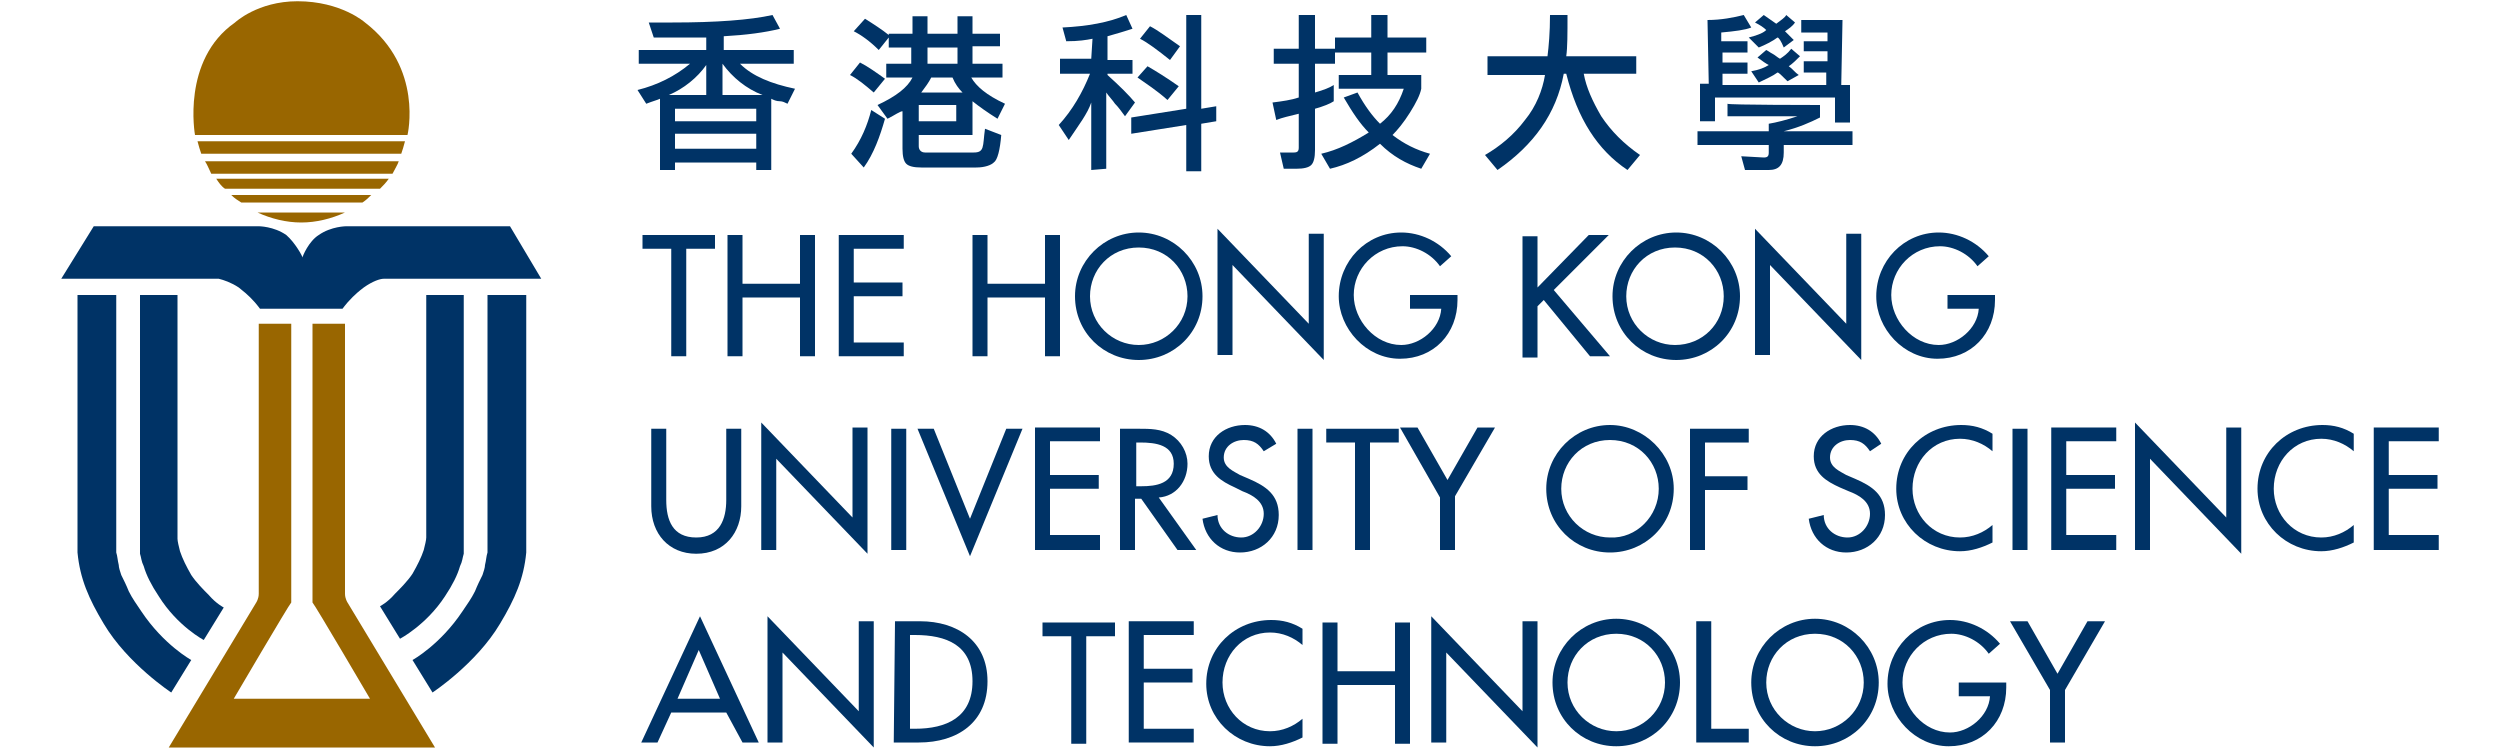<?xml version="1.0" encoding="utf-8"?>
<!-- Generator: Adobe Illustrator 27.4.1, SVG Export Plug-In . SVG Version: 6.00 Build 0)  -->
<!DOCTYPE svg PUBLIC "-//W3C//DTD SVG 1.1//EN" "http://www.w3.org/Graphics/SVG/1.1/DTD/svg11.dtd">
<svg version="1.1" id="圖層_1" xmlns:x="http://ns.adobe.com/Extensibility/1.0/" xmlns:i="http://ns.adobe.com/AdobeIllustrator/10.0/" xmlns:graph="http://ns.adobe.com/Graphs/1.0/"
	 xmlns="http://www.w3.org/2000/svg" xmlns:xlink="http://www.w3.org/1999/xlink" x="0px" y="0px" width="200px" height="60px"
	 viewBox="0 0 200 60" style="enable-background:new 0 0 200 60;" xml:space="preserve">
<style type="text/css">
	.st0{fill:#003366;}
	.st1{fill:#996600;}
</style>
<g>
	<g>
		<path class="st0" d="M61.7,7.9v5.7h-1.2V13H54v0.6h-1.2V7.9c-0.2,0.1-0.6,0.2-1.1,0.4L51,7.2c1.6-0.4,3-1.1,4.2-2.1h-4.1V4h5.4V3
			C54.6,3,53.2,3,52.3,3l-0.4-1.2c0.5,0,1.1,0,1.9,0c3.5,0,6.2-0.2,8-0.6l0.6,1.1c-1.2,0.3-2.7,0.5-4.5,0.6V4h5.6v1.1h-4.3
			c1,1,2.5,1.6,4.4,2l-0.6,1.2c-0.2-0.1-0.4-0.2-0.6-0.2C62.1,8.1,61.9,8,61.7,7.9z M53.5,7.6h3V5.2C55.8,6.2,54.7,7.1,53.5,7.6z
			 M60.5,8.7H54v1h6.5V8.7z M54,11.9h6.5v-1.2H54V11.9z M57.8,5.1v2.5H61C59.7,7.1,58.6,6.2,57.8,5.1z"/>
		<path class="st0" d="M70.8,9.5c-0.4,1.4-0.9,2.8-1.7,3.9l-1-1.1c0.8-1.1,1.3-2.3,1.6-3.5L70.8,9.5z M69.9,7.4
			c-0.7-0.6-1.3-1.1-1.9-1.4l0.8-1c0.6,0.3,1.3,0.8,2,1.3L69.9,7.4z M71.2,2.7H73V1.3h1.2v1.4h2.4V1.3h1.2v1.4H80v1h-2.2v1.4h2.4
			v1.1h-2.5c0.4,0.7,1.2,1.4,2.7,2.1l-0.6,1.2c-0.8-0.5-1.5-1-2-1.4v2.7h-4.3v0.9c0,0.3,0.2,0.5,0.5,0.5h3.9c0.4,0,0.6-0.1,0.7-0.4
			c0.1-0.3,0.1-0.8,0.2-1.5l1.3,0.5c-0.1,1.2-0.3,2-0.6,2.2c-0.2,0.2-0.7,0.4-1.4,0.4h-4.4c-0.6,0-1-0.1-1.2-0.3
			c-0.2-0.2-0.3-0.6-0.3-1.2v-3C72,8.9,71.6,9.2,71,9.5l-0.8-1.1c1.5-0.7,2.4-1.4,2.8-2.2h-2.1V5.1h2V3.8h-1.8V3l-0.8,1
			c-0.7-0.7-1.4-1.2-2-1.5l0.9-1c0.8,0.5,1.4,0.9,1.9,1.3V2.7z M73.5,8.4v1.3h3V8.4H73.5z M74.5,6.2C74.3,6.6,74,7,73.7,7.4H77
			c-0.3-0.3-0.6-0.7-0.8-1.2H74.5z M74.2,3.8v1.3h2.4V3.8H74.2z"/>
		<path class="st0" d="M87.4,3.1c-0.5,0.1-1.1,0.2-2.1,0.2l-0.3-1.1c2-0.1,3.7-0.4,5.1-1l0.5,1.1c-0.6,0.2-1.3,0.4-2,0.6v1.9h2v1.1
			h-2V6c1,0.9,1.7,1.6,2.2,2.2l-0.8,1.1c-0.3-0.4-0.5-0.7-0.8-1c-0.2-0.3-0.5-0.6-0.7-0.9v6.1l-1.2,0.1V8.2c-0.3,0.9-1,1.8-1.8,3
			l-0.8-1.2c1.1-1.2,1.9-2.6,2.5-4.1h-2.4V4.7h2.5L87.4,3.1L87.4,3.1z M90.5,10.7V9.4l4.4-0.7V1.2h1.2v7.5l1.2-0.2v1.2l-1.2,0.2v3.8
			h-1.2V10L90.5,10.7z M93.4,8c-0.9-0.8-1.7-1.3-2.4-1.8l0.8-0.9c0.7,0.4,1.5,0.9,2.5,1.6L93.4,8z M93.6,4.8c-1-0.8-1.8-1.4-2.4-1.7
			L92,2.1c0.6,0.3,1.4,0.9,2.4,1.6L93.6,4.8z"/>
		<path class="st0" d="M106.8,5.1h-1.6v2.3c0.7-0.2,1.2-0.4,1.5-0.6v1.3c-0.3,0.2-0.8,0.4-1.5,0.6V12c0,0.6-0.1,1-0.3,1.2
			c-0.2,0.2-0.6,0.3-1.2,0.3h-1l-0.3-1.3l1.1,0c0.3,0,0.4-0.1,0.4-0.4V9.1c-0.8,0.2-1.3,0.3-1.8,0.5l-0.3-1.4
			c0.8-0.1,1.5-0.2,2.1-0.4V5.1h-2V3.9h2V1.2h1.3v2.7h1.6V3h2.9V1.2h1.3V3h3.1v1.2H111V6h2.7v1.1c-0.1,0.5-0.4,1.1-0.9,1.9
			c-0.5,0.8-1,1.4-1.4,1.8c0.9,0.7,1.9,1.2,3,1.5l-0.7,1.2c-1.2-0.4-2.3-1-3.3-2c-1.4,1.1-2.7,1.7-4,2l-0.7-1.2
			c1.3-0.3,2.5-0.9,3.8-1.7c-0.7-0.7-1.3-1.6-2-2.8l1.1-0.4c0.6,1.1,1.2,1.9,1.8,2.5c0.9-0.7,1.5-1.6,1.9-2.8h-5.2V6h2.6V4.2h-2.9
			L106.8,5.1z"/>
		<path class="st0" d="M126.7,5.9c0.2,1.1,0.7,2.2,1.4,3.4c0.8,1.2,1.8,2.2,3.1,3.1l-1,1.2c-2.4-1.6-4-4.1-4.9-7.7h-0.2
			c-0.6,3.2-2.4,5.7-5.3,7.7l-1-1.2c1.2-0.7,2.3-1.6,3.2-2.8c0.9-1.1,1.4-2.4,1.6-3.6h-4.6V4.5h4.8c0.1-0.8,0.2-1.9,0.2-3.3h1.4
			c0,1.5,0,2.6-0.1,3.3h5.6v1.4L126.7,5.9z"/>
		<path class="st0" d="M145.6,8.4v1c-0.8,0.4-1.7,0.8-2.9,1.1h5.5v1.1h-5.5v0.6c0,1-0.4,1.4-1.2,1.4h-1.9l-0.3-1.1l1.8,0.1
			c0.3,0,0.4-0.1,0.4-0.4v-0.6h-5.7v-1.1h5.7V9.9c0.6-0.1,1.4-0.3,2.3-0.6h-5.6v-1C138.2,8.4,145.6,8.4,145.6,8.4z M146.8,7.8h-9.6
			v1.9H136v-3h0.7l-0.1-5.1c1.1,0,2.1-0.2,2.9-0.4l0.6,1c-0.5,0.2-1.3,0.3-2.4,0.4l0,0.7h2.1v0.9h-2v0.8h2v0.9h-2l0,0.9h8.3V5.8
			h-1.8V4.9h1.9l0-0.8h-1.9V3.3h1.9V2.6h-2.1v-1h3.3l-0.1,5.2h0.7v3h-1.2V7.8z M142.2,3c-0.4,0.3-1,0.6-1.5,0.8L139.9,3
			c0.8-0.2,1.2-0.4,1.4-0.6c-0.2-0.2-0.5-0.4-0.9-0.6l0.7-0.6c0.3,0.2,0.7,0.5,1,0.7c0.4-0.3,0.7-0.5,0.8-0.7l0.7,0.6
			c-0.2,0.3-0.5,0.5-0.8,0.7c0.2,0.2,0.4,0.4,0.7,0.7l-0.8,0.6C142.5,3.3,142.3,3,142.2,3z M142.2,5.8c-0.4,0.3-0.9,0.5-1.5,0.8
			l-0.6-0.9c0.6-0.1,1.1-0.3,1.4-0.5c-0.2-0.1-0.5-0.3-0.9-0.6l0.7-0.6c0.2,0.1,0.3,0.2,0.5,0.3c0.2,0.1,0.4,0.3,0.6,0.4
			c0.3-0.2,0.6-0.4,0.9-0.8l0.7,0.6c-0.3,0.3-0.6,0.6-0.9,0.8c0.3,0.2,0.5,0.5,0.8,0.7L143,6.5C142.5,6,142.3,5.8,142.2,5.8z"/>
	</g>
	<g>
		<path class="st0" d="M54.9,28.5h-1.2v-8.6h-2.3v-1.1h5.8v1.1h-2.3L54.9,28.5L54.9,28.5z"/>
		<path class="st0" d="M64,22.7v-3.9h1.2v9.7H64v-4.7h-4.6v4.7h-1.2v-9.7h1.2v3.9H64z"/>
		<path class="st0" d="M67.1,18.8h5.2v1.1h-4v2.7h3.9v1.1h-3.9v3.7h4v1.1h-5.2V18.8z"/>
		<path class="st0" d="M83.6,22.7v-3.9h1.2v9.7h-1.2v-4.7h-4.6v4.7h-1.2v-9.7h1.2v3.9H83.6z"/>
		<path class="st0" d="M96.2,23.7c0,2.9-2.3,5.1-5.1,5.1c-2.8,0-5.1-2.2-5.1-5.1c0-2.8,2.3-5.1,5.1-5.1
			C93.9,18.6,96.2,20.9,96.2,23.7z M95,23.7c0-2.1-1.6-3.9-3.9-3.9c-2.3,0-3.9,1.8-3.9,3.9c0,2.2,1.8,3.9,3.9,3.9
			C93.2,27.6,95,25.9,95,23.7z"/>
		<path class="st0" d="M97.4,18.3l7.3,7.6v-7.2h1.2v10.1l-7.3-7.6v7.2h-1.2V18.3z"/>
		<path class="st0" d="M116.6,23.6V24c0,2.7-1.9,4.7-4.6,4.7c-2.7,0-4.9-2.4-4.9-5c0-2.8,2.2-5.1,5-5.1c1.5,0,3,0.7,4,1.9l-0.9,0.8
			c-0.7-1-1.9-1.6-3-1.6c-2.2,0-3.9,1.8-3.9,3.9c0,2,1.7,4,3.8,4c1.5,0,3.1-1.3,3.2-2.9h-2.5v-1.1L116.6,23.6L116.6,23.6z"/>
		<path class="st0" d="M127.1,18.8h1.6l-4.4,4.4l4.5,5.3h-1.6l-3.7-4.5l-0.5,0.5v4.1h-1.2v-9.7h1.2V23L127.1,18.8z"/>
		<path class="st0" d="M139.2,23.7c0,2.9-2.3,5.1-5.1,5.1c-2.8,0-5.1-2.2-5.1-5.1c0-2.8,2.3-5.1,5.1-5.1
			C136.9,18.6,139.2,20.9,139.2,23.7z M137.9,23.7c0-2.1-1.6-3.9-3.9-3.9c-2.3,0-3.9,1.8-3.9,3.9c0,2.2,1.8,3.9,3.9,3.9
			C136.2,27.6,137.9,25.9,137.9,23.7z"/>
		<path class="st0" d="M140.4,18.3l7.3,7.6v-7.2h1.2v10.1l-7.3-7.6v7.2h-1.2V18.3z"/>
		<path class="st0" d="M159.6,23.6V24c0,2.7-1.9,4.7-4.6,4.7s-4.9-2.4-4.9-5c0-2.8,2.2-5.1,5-5.1c1.5,0,3,0.7,4,1.9l-0.9,0.8
			c-0.7-1-1.9-1.6-3-1.6c-2.2,0-3.9,1.8-3.9,3.9c0,2,1.7,4,3.8,4c1.5,0,3.1-1.3,3.2-2.9h-2.5v-1.1L159.6,23.6L159.6,23.6z"/>
		<path class="st0" d="M53.3,34.2V40c0,1.6,0.5,3,2.4,3c1.9,0,2.4-1.5,2.4-3v-5.7h1.2v6.2c0,2.1-1.3,3.8-3.6,3.8
			c-2.2,0-3.6-1.6-3.6-3.8v-6.2H53.3z"/>
		<path class="st0" d="M60.9,33.8l7.3,7.6v-7.2h1.2v10.1l-7.3-7.6V44h-1.2V33.8z"/>
		<path class="st0" d="M72.5,44h-1.2v-9.7h1.2V44z"/>
		<path class="st0" d="M77.6,41.5l2.9-7.2h1.3l-4.2,10.2l-4.2-10.2h1.3L77.6,41.5z"/>
		<path class="st0" d="M82.8,34.2H88v1.1h-4v2.7h3.9v1.1H84v3.7h4V44h-5.2V34.2L82.8,34.2z"/>
		<path class="st0" d="M95.7,44h-1.5l-2.9-4.1h-0.5V44h-1.2v-9.7h1.5c0.9,0,1.8,0,2.6,0.5c0.8,0.5,1.3,1.4,1.3,2.3
			c0,1.4-0.9,2.6-2.3,2.7L95.7,44z M90.9,38.9h0.4c1.2,0,2.6-0.2,2.6-1.8c0-1.5-1.4-1.7-2.7-1.7h-0.3V38.9z"/>
		<path class="st0" d="M101.1,36.1c-0.4-0.6-0.8-0.9-1.6-0.9c-0.8,0-1.6,0.5-1.6,1.4c0,0.8,0.8,1.1,1.3,1.4l0.7,0.3
			c1.4,0.6,2.4,1.3,2.4,2.9c0,1.8-1.4,3-3.1,3c-1.6,0-2.8-1.1-3-2.7l1.2-0.3c0,1.1,0.9,1.8,1.9,1.8c1,0,1.8-0.9,1.8-1.9
			c0-1-0.9-1.5-1.7-1.8L98.8,39c-1.1-0.5-2.1-1.1-2.1-2.5c0-1.6,1.4-2.5,2.9-2.5c1.1,0,2,0.5,2.5,1.5L101.1,36.1z"/>
		<path class="st0" d="M105,44h-1.2v-9.7h1.2V44z"/>
		<path class="st0" d="M109.6,44h-1.2v-8.6h-2.3v-1.1h5.8v1.1h-2.3L109.6,44L109.6,44z"/>
		<path class="st0" d="M112,34.2h1.4l2.4,4.2l2.4-4.2h1.4l-3.2,5.5V44h-1.2v-4.2L112,34.2z"/>
		<path class="st0" d="M133.9,39.1c0,2.9-2.3,5.1-5.1,5.1c-2.8,0-5.1-2.2-5.1-5.1c0-2.8,2.3-5.1,5.1-5.1
			C131.5,34,133.9,36.3,133.9,39.1z M132.7,39.1c0-2.1-1.6-3.9-3.9-3.9c-2.3,0-3.9,1.8-3.9,3.9c0,2.2,1.8,3.9,3.9,3.9
			C130.9,43.1,132.7,41.3,132.7,39.1z"/>
		<path class="st0" d="M136.4,35.4v2.7h3.4v1.1h-3.4V44h-1.2v-9.7h4.7v1.1C139.9,35.4,136.4,35.4,136.4,35.4z"/>
		<path class="st0" d="M149.6,36.1c-0.4-0.6-0.8-0.9-1.6-0.9c-0.8,0-1.6,0.5-1.6,1.4c0,0.8,0.8,1.1,1.3,1.4l0.7,0.3
			c1.4,0.6,2.4,1.3,2.4,2.9c0,1.8-1.4,3-3.1,3c-1.6,0-2.8-1.1-3-2.7l1.2-0.3c0,1.1,0.9,1.8,1.9,1.8c1,0,1.8-0.9,1.8-1.9
			c0-1-0.9-1.5-1.7-1.8l-0.7-0.3c-1.1-0.5-2.1-1.1-2.1-2.5c0-1.6,1.4-2.5,2.9-2.5c1.1,0,2,0.5,2.5,1.5L149.6,36.1z"/>
		<path class="st0" d="M159.4,36.1c-0.7-0.6-1.6-1-2.6-1c-2.2,0-3.8,1.8-3.8,4c0,2.1,1.6,3.9,3.8,3.9c1,0,1.9-0.4,2.6-1v1.4
			c-0.8,0.4-1.7,0.7-2.6,0.7c-2.8,0-5.1-2.2-5.1-5c0-2.9,2.3-5.1,5.2-5.1c0.9,0,1.7,0.2,2.5,0.7V36.1z"/>
		<path class="st0" d="M162.2,44H161v-9.7h1.2V44z"/>
		<path class="st0" d="M164.1,34.2h5.2v1.1h-4v2.7h3.9v1.1h-3.9v3.7h4V44h-5.2V34.2z"/>
		<path class="st0" d="M170.8,33.8l7.3,7.6v-7.2h1.2v10.1l-7.3-7.6V44h-1.2V33.8z"/>
		<path class="st0" d="M188.3,36.1c-0.7-0.6-1.6-1-2.6-1c-2.2,0-3.8,1.8-3.8,4c0,2.1,1.6,3.9,3.8,3.9c1,0,1.9-0.4,2.6-1v1.4
			c-0.8,0.4-1.7,0.7-2.6,0.7c-2.8,0-5.1-2.2-5.1-5c0-2.9,2.3-5.1,5.2-5.1c0.9,0,1.7,0.2,2.5,0.7V36.1z"/>
		<path class="st0" d="M189.9,34.2h5.2v1.1h-4v2.7h3.9v1.1h-3.9v3.7h4V44h-5.2V34.2z"/>
		<path class="st0" d="M53.7,57l-1.1,2.4h-1.3l4.7-10.1l4.7,10.1h-1.3L58.1,57H53.7z M55.9,52l-1.7,3.9h3.4L55.9,52z"/>
		<path class="st0" d="M61.4,49.3l7.3,7.6v-7.2h1.2v10.1l-7.3-7.6v7.2h-1.2V49.3z"/>
		<path class="st0" d="M71.6,49.7h2c3,0,5.4,1.6,5.4,4.8c0,3.3-2.4,4.9-5.5,4.9h-2L71.6,49.7L71.6,49.7z M72.8,58.3h0.4
			c2.5,0,4.6-0.9,4.6-3.8c0-2.9-2.1-3.7-4.6-3.7h-0.4V58.3z"/>
		<path class="st0" d="M86.9,59.5h-1.2v-8.6h-2.3v-1.1h5.8v1.1h-2.3L86.9,59.5L86.9,59.5z"/>
		<path class="st0" d="M90.3,49.7h5.2v1.1h-4v2.7h3.9v1.1h-3.9v3.7h4v1.1h-5.2L90.3,49.7L90.3,49.7z"/>
		<path class="st0" d="M104.2,51.6c-0.7-0.6-1.6-1-2.6-1c-2.2,0-3.8,1.8-3.8,4c0,2.1,1.6,3.9,3.8,3.9c1,0,1.9-0.4,2.6-1V59
			c-0.8,0.4-1.7,0.7-2.6,0.7c-2.8,0-5.1-2.2-5.1-5c0-2.9,2.3-5.1,5.2-5.1c0.9,0,1.7,0.2,2.5,0.7V51.6z"/>
		<path class="st0" d="M111.6,53.7v-3.9h1.2v9.7h-1.2v-4.7H107v4.7h-1.2v-9.7h1.2v3.9H111.6z"/>
		<path class="st0" d="M114.5,49.3l7.3,7.6v-7.2h1.2v10.1l-7.3-7.6v7.2h-1.2V49.3z"/>
		<path class="st0" d="M134.4,54.6c0,2.9-2.3,5.1-5.1,5.1c-2.8,0-5.1-2.2-5.1-5.1c0-2.8,2.3-5.1,5.1-5.1
			C132.1,49.5,134.4,51.8,134.4,54.6z M133.2,54.6c0-2.1-1.6-3.9-3.9-3.9c-2.3,0-3.9,1.8-3.9,3.9c0,2.2,1.8,3.9,3.9,3.9
			C131.4,58.5,133.2,56.8,133.2,54.6z"/>
		<path class="st0" d="M136.9,58.3h3v1.1h-4.2v-9.7h1.2V58.3z"/>
		<path class="st0" d="M150.3,54.6c0,2.9-2.3,5.1-5.1,5.1c-2.8,0-5.1-2.2-5.1-5.1c0-2.8,2.3-5.1,5.1-5.1
			C148,49.5,150.3,51.8,150.3,54.6z M149.1,54.6c0-2.1-1.6-3.9-3.9-3.9c-2.3,0-3.9,1.8-3.9,3.9c0,2.2,1.8,3.9,3.9,3.9
			C147.3,58.5,149.1,56.8,149.1,54.6z"/>
		<path class="st0" d="M160.5,54.6V55c0,2.7-1.9,4.7-4.6,4.7c-2.7,0-4.9-2.4-4.9-5c0-2.8,2.2-5.1,5-5.1c1.5,0,3,0.7,4,1.9l-0.9,0.8
			c-0.7-1-1.9-1.6-3-1.6c-2.2,0-3.9,1.8-3.9,3.9c0,2,1.7,4,3.8,4c1.5,0,3.1-1.3,3.2-2.9h-2.5v-1.1H160.5z"/>
		<path class="st0" d="M160.8,49.7h1.4l2.4,4.2l2.4-4.2h1.4l-3.2,5.5v4.2H164v-4.2L160.8,49.7z"/>
	</g>
	<g>
		<g>
			<path class="st1" d="M34.8,59.8l-7-11.6c0,0-0.2-0.3-0.2-0.7v-0.3v-0.6V25.9H25v21.6v0.7c0.2,0.2,4.6,7.7,4.6,7.7H18.7
				c0,0,4.4-7.5,4.6-7.7v-0.7V25.9h-2.6v20.7v0.6v0.3c0,0.4-0.2,0.7-0.2,0.7l-7,11.6L34.8,59.8L34.8,59.8z"/>
		</g>
		<g>
			<path class="st1" d="M32.6,10.8c0,0,1.3-5.4-3.4-9c0,0-1.9-1.7-5.4-1.7c-3.2,0-5,1.7-5,1.7c-4.3,3-3.2,9-3.2,9H32.6z"/>
			<path class="st1" d="M16.1,12.3h16c0.1-0.3,0.2-0.6,0.3-1H15.8C15.9,11.7,16,12,16.1,12.3z"/>
			<path class="st1" d="M31.9,12.9H16.4c0.2,0.3,0.3,0.6,0.5,1h14.5C31.6,13.5,31.8,13.2,31.9,12.9z"/>
			<path class="st1" d="M18,15.1h12.4c0.2-0.2,0.5-0.5,0.7-0.8H17.3C17.5,14.6,17.7,14.9,18,15.1z"/>
			<path class="st1" d="M19.3,16.2H29c0.3-0.2,0.5-0.4,0.7-0.6H18.5C18.8,15.9,19,16,19.3,16.2z"/>
			<path class="st1" d="M20.6,17c1.1,0.5,2.3,0.8,3.5,0.8c1.2,0,2.4-0.3,3.5-0.8H20.6z"/>
		</g>
		<path class="st0" d="M40.8,18.1H27.7c0,0-1.2,0-2.2,0.7c-0.8,0.5-1.3,1.7-1.3,1.8l0,0c0-0.1-0.6-1.2-1.3-1.8
			c-1-0.7-2.2-0.7-2.2-0.7H7.5l-2.6,4.2h12c0,0,0.4,0,0.6,0c0.4,0.1,1,0.3,1.6,0.7c0.9,0.7,1.1,1,1.3,1.2c0.1,0.1,0.4,0.5,0.4,0.5h3
			h0.3l0,0h1h2.3c0,0,0.3-0.4,0.4-0.5c0.2-0.2,0.5-0.6,1.3-1.2c0.7-0.5,1.3-0.7,1.6-0.7c0.2,0,0.6,0,0.6,0h12L40.8,18.1z"/>
		<g>
			<g>
				<path class="st0" d="M6.2,23.6v19.7c0,0,0,0.2,0,0.3c0,0.2,0,0.4,0,0.6c0.2,2.1,0.9,3.7,2.1,5.7c1.9,3.2,5.4,5.5,5.4,5.5
					l1.6-2.6c0,0-2.2-1.2-4-3.9c-0.4-0.6-0.7-1-1-1.6c-0.2-0.5-0.4-0.9-0.6-1.3c-0.1-0.3-0.2-0.6-0.2-0.8c-0.1-0.4-0.1-0.7-0.2-1
					c0-0.1,0-0.6,0-0.6v-0.1V23.6H6.2z"/>
				<path class="st0" d="M11.2,23.6v19.9c0,0,0,0.1,0,0.2c0,0.1,0,0.2,0,0.4c0,0.1,0,0.2,0,0.2c0.1,0.3,0.1,0.6,0.3,1
					c0.2,0.7,0.6,1.5,1.2,2.4c1.5,2.4,3.6,3.5,3.6,3.5l1.6-2.6c0,0-0.6-0.3-1.2-1c-0.4-0.4-1-1-1.4-1.6c-0.4-0.7-0.7-1.3-0.9-1.9
					c-0.1-0.4-0.2-0.8-0.2-1c0-0.2,0-0.3,0-0.3V23.6H11.2z"/>
			</g>
			<g>
				<path class="st0" d="M42.1,23.6v19.7c0,0,0,0.2,0,0.3c0,0.2,0,0.4,0,0.6c-0.2,2.1-0.9,3.7-2.1,5.7c-1.9,3.2-5.4,5.5-5.4,5.5
					l-1.6-2.6c0,0,2.2-1.2,4-3.9c0.4-0.6,0.7-1,1-1.6c0.2-0.5,0.4-0.9,0.6-1.3c0.1-0.3,0.2-0.6,0.2-0.8c0.1-0.4,0.1-0.7,0.2-1
					c0-0.1,0-0.6,0-0.6v-0.1V23.6H42.1z"/>
				<path class="st0" d="M37.1,23.6v19.9c0,0,0,0.1,0,0.2c0,0.1,0,0.2,0,0.4c0,0.1,0,0.2,0,0.2c-0.1,0.3-0.1,0.6-0.3,1
					c-0.2,0.7-0.6,1.5-1.2,2.4C34.1,50,32,51.1,32,51.1l-1.6-2.6c0,0,0.6-0.3,1.2-1c0.4-0.4,1-1,1.4-1.6c0.4-0.7,0.7-1.3,0.9-1.9
					c0.1-0.4,0.2-0.8,0.2-1c0-0.2,0-0.3,0-0.3V23.6H37.1z"/>
			</g>
		</g>
	</g>
</g>
</svg>
